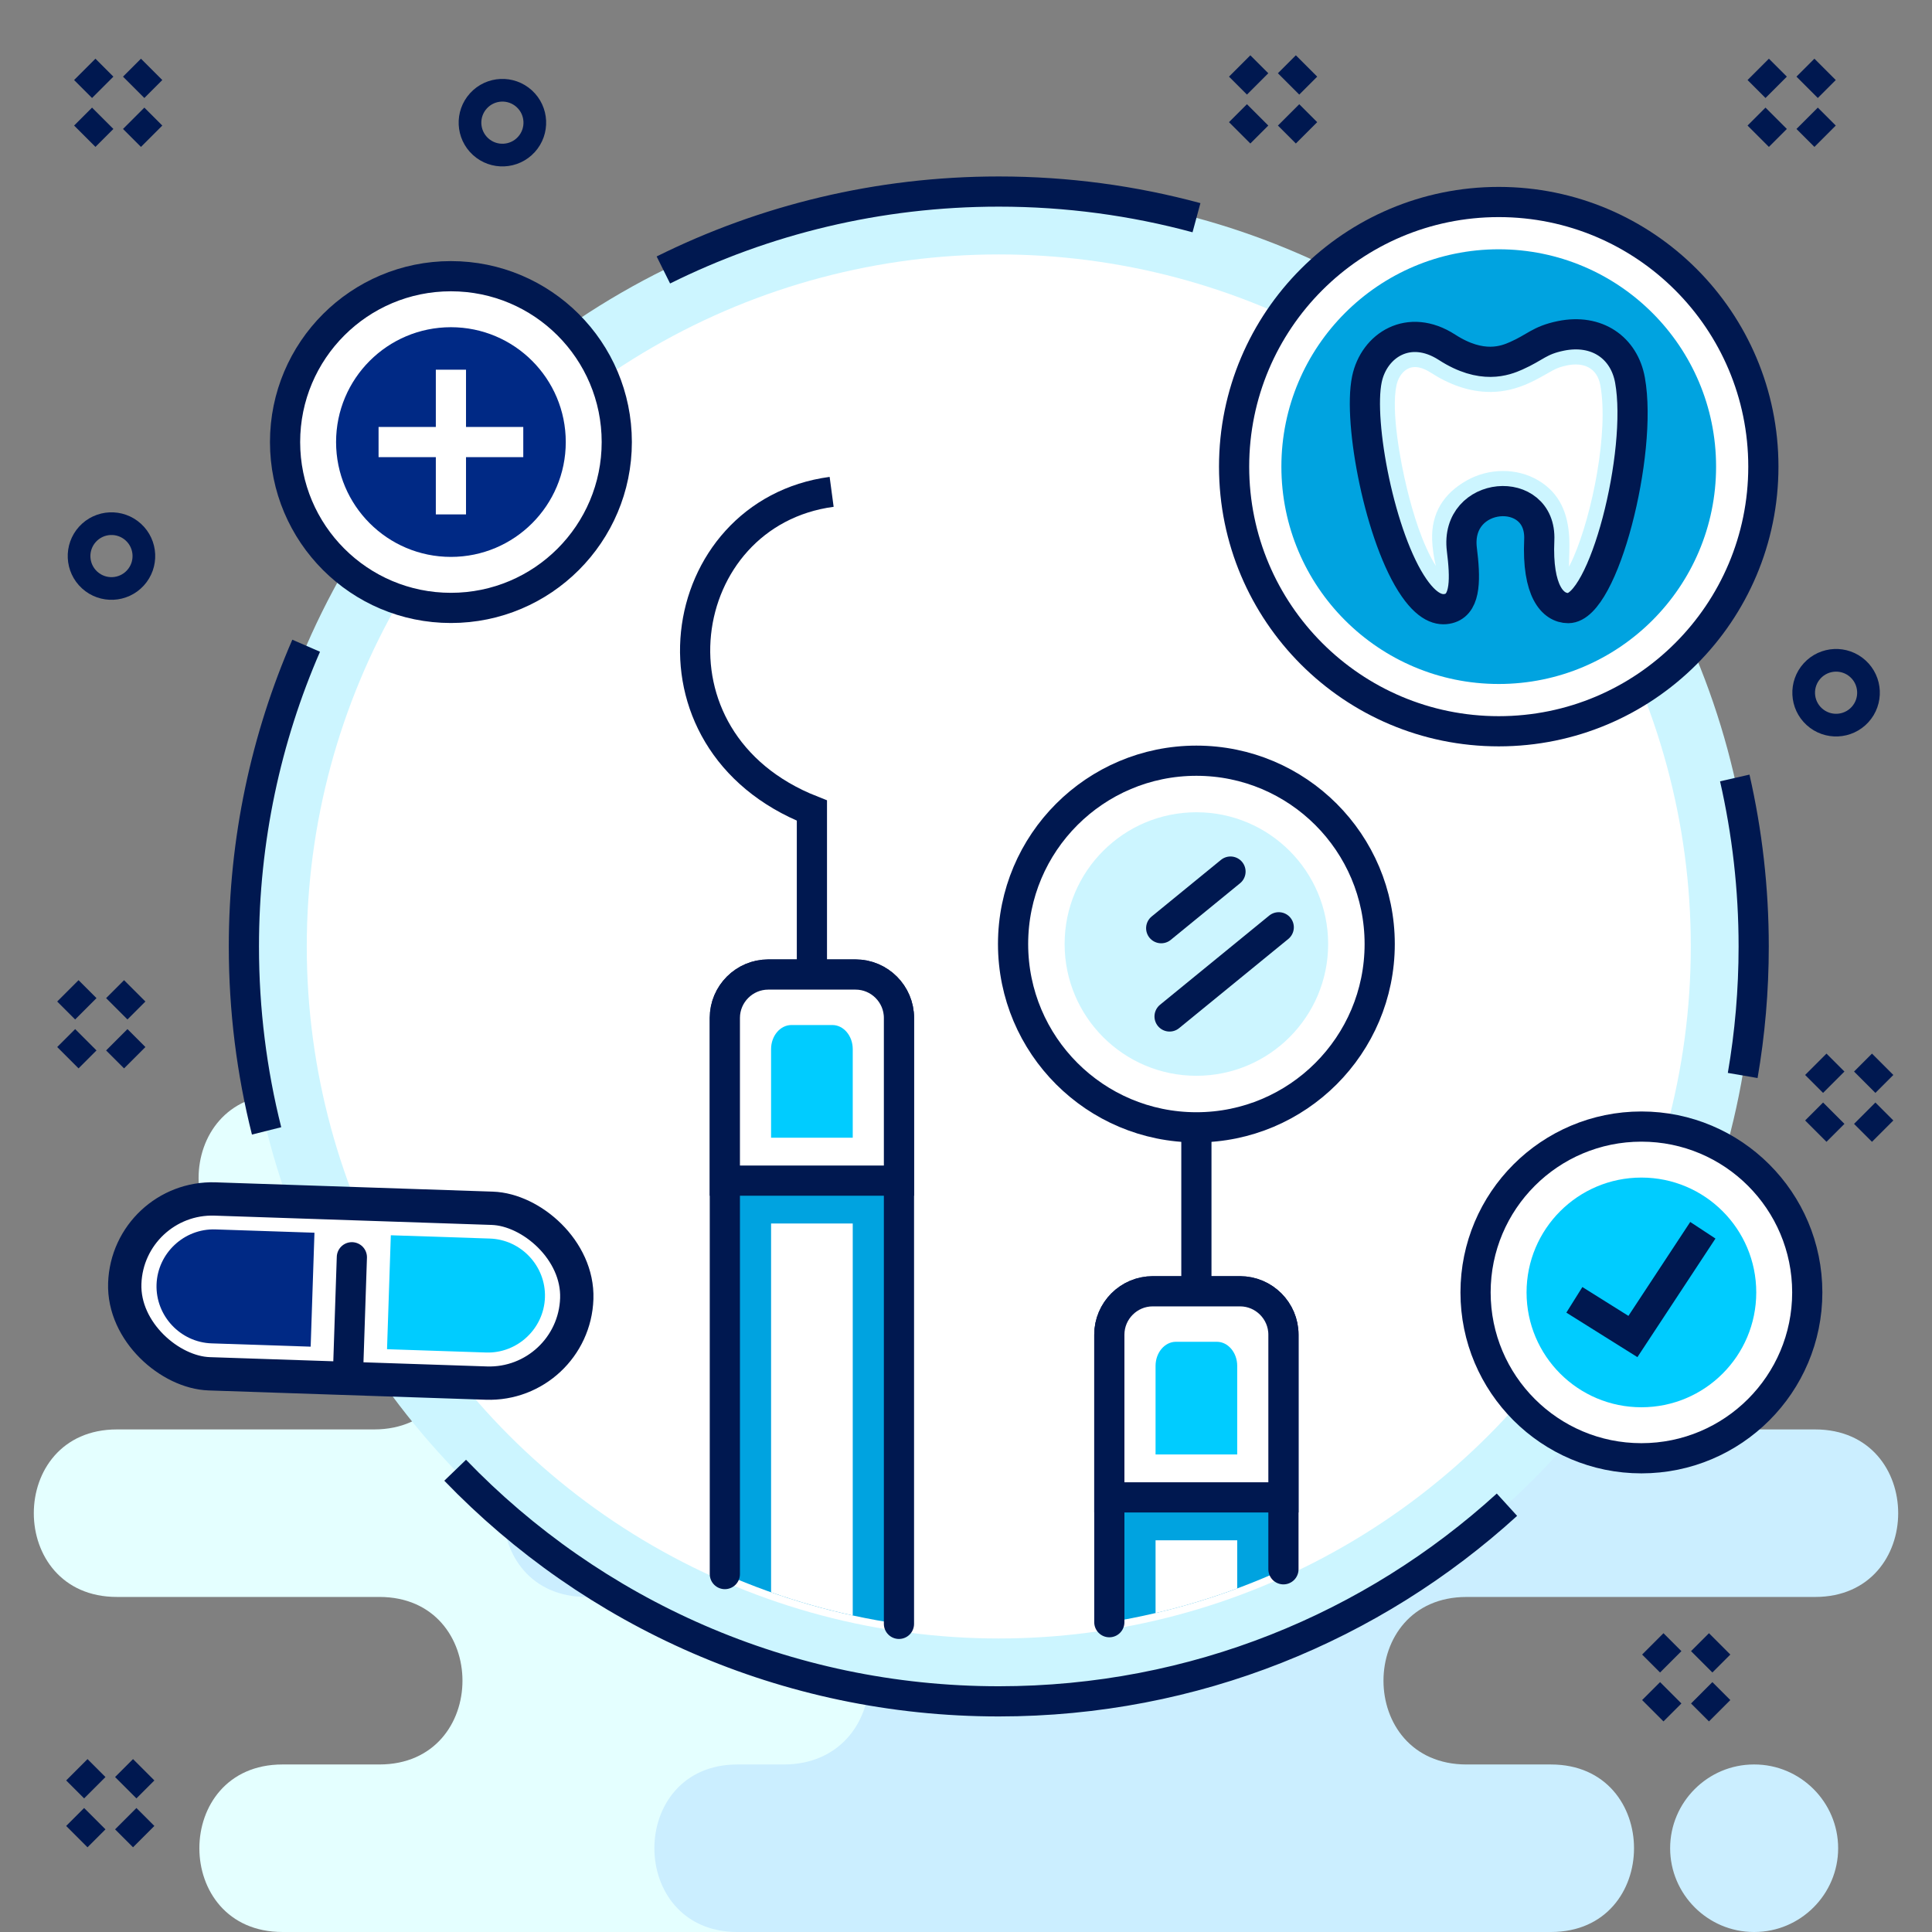 <svg clip-rule="evenodd" fill-rule="evenodd" height="256" image-rendering="optimizeQuality" shape-rendering="geometricPrecision" text-rendering="geometricPrecision" viewBox="0 0 624043 624043" width="256" xmlns="http://www.w3.org/2000/svg"><rect x="0" y="0" width="624043" height="624043" fill="#808080" stroke="none"/><g id="Layer_x0020_1"><path d="m91243 569931h31293c35792 0 35792-54111 0-54111h-84771c-35792 0-35792-54108 0-54108h83047c35792 0 35794-54111 0-54111h-29824c-35793 0-35793-54110 0-54110h148562 52847 80562c35792 0 35792 54110 0 54110h-14913c-35793 0-35790 54111 0 54111h40662c35793 0 35793 54108 0 54108h-42384c-35793 0-35793 54111 0 54111h13028c35793 0 35793 54110 0 54110h-76955-52847-148307c-35794 0-35794-54110 0-54110z" fill="#e4ffff"/><path d="m253142 353490h278642c35792 0 35788 54111 0 54111h-27786c-37818 0-41157 54109 4141 54109h78140c35792 0 35788 54112 0 54112h-112565c-35792 0-35792 54109 0 54109h27238c35791 0 35790 54111 0 54111h-247810l-14930-1c-35790 0-35790-54110 0-54110h14930c36025 0 37528-54111 0-54111h-63729c-35789 0-35790-54108 0-54108h46184c39632 1219 44322-54111 0-54111h-28215c-35793 0-35793-54110 0-54110h45760zm313533 216441h-161c-14880 0-27054 12174-27054 27054v3c0 14881 12174 27053 27054 27053h161c14880 0 27053-12172 27053-27053v-3c0-14880-12173-27054-27053-27054z" fill="#cbeeff"/><circle cx="322611" cy="305707" fill="#ccf5ff" r="243835"/><circle cx="322611" cy="305707" fill="#fff" r="223525"/><circle cx="484096" cy="150725" fill="#fff" r="85477"/><circle cx="484096" cy="150725" fill="#00a3e0" r="70203"/><circle cx="484096" cy="150725" fill="none" r="85477" stroke="#001850" stroke-width="9750.58"/><path d="m489761 114914c-3577 1588-11108 4532-22365-2736-12321-7954-23590-647-25879 10330-2902 13909 4241 51519 15249 67353 5021 7221 9034 7423 11612 6558 5152-1731 4939-9847 3813-18902-2392-19234 25810-21313 24998-3099-734 16498 4333 22001 9358 22001 11403 0 24162-50136 19957-73604-1875-10462-10684-16737-22393-14313-6900 1428-8116 3645-14350 6412z" fill="#ccf5ff"/><path d="m506792 183049c601-1183 1153-2359 1437-3008 6136-14063 11382-40540 8703-55508-1032-5765-5419-7621-10840-6500-1688 350-3136 833-4648 1670-2559 1415-5047 2919-7726 4108-3945 1752-7849 2759-12182 2790-7015 49-13583-2483-19410-6244-2264-1462-5217-2595-7735-1057-1802 1101-2917 3176-3339 5198-1760 8435 1318 24745 3351 33114 1931 7952 4912 18025 9382 25204-619-2474-1115-5845-1202-8392-296-8636 3630-14941 11114-19197 7085-4028 16196-4226 23246-14 6934 4142 9517 10711 9928 18457 168 3151-79 6242-79 9379z" fill="#fff"/><path d="m372330 417089h28214c7708 0 14013 6306 14013 14015v75783c-17625 8068-36496 13880-56240 17089v-92872c0-7709 6305-14015 14013-14015z" fill="#00a3e0"/><path d="m358317 523976v-92872c0-7709 6305-14015 14013-14015h28214c7708 0 14013 6306 14013 14015v75783" fill="none" stroke="#001850" stroke-linecap="round" stroke-linejoin="round" stroke-width="9750.58"/><path d="m399626 497513v15556c-8555 3179-17360 5844-26376 7957v-23513z" fill="#fff"/><path d="m386438 245711c32700 0 59210 26509 59210 59211 0 32700-26510 59209-59210 59209-32702 0-59212-26509-59212-59209 0-32702 26510-59211 59212-59211z" fill="#fff"/><path d="m386438 245711c32700 0 59210 26509 59210 59211 0 32700-26510 59209-59210 59209-32702 0-59212-26509-59212-59209 0-32702 26510-59211 59212-59211z" fill="none" stroke="#001850" stroke-width="9750.58"/><path d="m386438 262361c23506 0 42560 19054 42560 42561 0 23506-19054 42560-42560 42560s-42562-19054-42562-42560c0-23507 19056-42561 42562-42561z" fill="#ccf5ff"/><path d="m386438 364131v52958" fill="none" stroke="#001850" stroke-width="9750.58"/><path d="m248143 314774h28214c7707 0 14012 6306 14012 14015v195723c-19712-2880-38575-8362-56240-16082v-179641c0-7709 6306-14015 14014-14015z" fill="#00a3e0"/><path d="m234129 508430v-179641c0-7709 6306-14015 14014-14015h28214c7707 0 14012 6306 14012 14015v195723" fill="none" stroke="#001850" stroke-linecap="round" stroke-linejoin="round" stroke-width="9750.58"/><path d="m248143 314774h28214c7707 0 14012 6306 14012 14015v52554h-56240v-52554c0-7709 6306-14015 14014-14015z" fill="#fff"/><path d="m248143 314774h28214c7707 0 14012 6306 14012 14015v52554h-56240v-52554c0-7709 6306-14015 14014-14015z" fill="none" stroke="#001850" stroke-width="9750.58"/><path d="m275438 395197v126603c-9011-1959-17813-4464-26377-7484v-119119z" fill="#fff"/><path d="m255634 331087h13232c3614 0 6572 3499 6572 7775v28625h-26377v-28625c0-4277 2957-7775 6573-7775z" fill="#0cf"/><path d="m262249 314774v-52959c-57008-22433-44934-96096 6373-102946" fill="none" stroke="#001850" stroke-width="9750.58"/><path d="m489760 114915c-3577 1588-11108 4532-22365-2736-12320-7955-23590-647-25879 10330-2901 13908 4241 51519 15250 67353 5020 7221 9034 7423 11612 6557 5151-1731 4939-9846 3813-18902-2392-19234 25809-21312 24998-3098-734 16498 4332 22000 9357 22000 11404 0 24162-50136 19957-73604-1874-10462-10684-16737-22393-14313-6899 1428-8115 3645-14350 6413z" fill="none" stroke="#001850" stroke-linecap="round" stroke-linejoin="round" stroke-width="9750.58"/><rect fill="#fff" height="132366" rx="25596" transform="matrix(-.037 1.103 1.103 .037 41245.6 386329)" width="51191"/><path d="m112352 445212 1302-39113" fill="none" stroke="#001850" stroke-linecap="round" stroke-linejoin="round" stroke-width="9750.58"/><path d="m50564 414897c337-10102 8913-18127 19015-17790l31992 1065-1225 36805-31992-1065c-10101-335-18126-8913-17790-19015z" fill="#002985"/><path d="m176019 419073c337-10103-7688-18679-17790-19016l-31992-1065-1225 36806 31992 1066c10101 335 18679-7688 19015-17791z" fill="#0cf"/><rect fill="none" height="132366" rx="25596" stroke="#001850" stroke-linecap="round" stroke-linejoin="round" stroke-width="9750.58" transform="matrix(-.037 1.103 1.103 .037 41245.6 386329)" width="51191"/><circle cx="530181" cy="417456" fill="#fff" r="53572"/><circle cx="530181" cy="417456" fill="none" r="53572" stroke="#001850" stroke-width="9750.58"/><circle cx="530181" cy="417456" fill="#0cf" r="37096"/><path d="m550026 397378-22587 34318-18913-11845" fill="none" stroke="#001850" stroke-width="9750.58"/><circle cx="145649" cy="142785" fill="#fff" r="53572"/><circle cx="145649" cy="142785" fill="none" r="53572" stroke="#001850" stroke-width="9750.58"/><circle cx="145649" cy="142785" fill="#002985" r="37096"/><path d="m145649 119415v46740" fill="none" stroke="#fff" stroke-width="9750.58"/><path d="m169020 142785h-46741" fill="none" stroke="#fff" stroke-width="9750.58"/><path d="m560335 251286c3993 17499 6112 35712 6112 54421 0 14208-1216 28134-3548 41675m-76148 138643c-43323 39460-100923 63517-164139 63517-68963 0-131241-28630-175593-74652m-60912-109608c-4788-19065-7330-39023-7330-59575 0-34524 7175-67373 20115-97135m115379-121370c32638-16213 69424-25330 108341-25330 22095 0 43504 2940 63856 8448" fill="none" stroke="#001850" stroke-width="9750.58"/><path d="m372331 417089h28213c7707 0 14013 6306 14013 14015v52554h-56240v-52554c0-7709 6305-14015 14014-14015z" fill="#fff"/><path d="m372331 417089h28213c7707 0 14013 6306 14013 14015v52554h-56240v-52554c0-7709 6305-14015 14014-14015z" fill="none" stroke="#001850" stroke-width="9750.58"/><path d="m379822 433402h13231c3615 0 6572 3500 6572 7775v28625h-26376v-28625c0-4277 2957-7775 6573-7775z" fill="#0cf"/><g stroke="#001850"><path d="m397455 281523-22384 18285" fill="none" stroke-linecap="round" stroke-linejoin="round" stroke-width="9750.58"/><path d="m413037 299516-35261 28803" fill="none" stroke-linecap="round" stroke-linejoin="round" stroke-width="9750.58"/><path d="m27382 22408 5796 5796m15799-5796-5797 5797m-10001 10001-5797 5797m15798-5797 5797 5797" fill="none" stroke-width="9750.58"/><path d="m567915 22408 5796 5796m15799-5796-5797 5797m-10001 10001-5797 5797m15798-5797 5797 5797" fill="none" stroke-width="9750.58"/><circle fill="none" r="13940" stroke-width="9750.58" transform="matrix(.506 -.555 .555 .506 162279 39622.1)"/><path d="m21924 320049 5796 5796m15799-5796-5797 5797m-10001 10002-5797 5796m15798-5796 5797 5796" fill="none" stroke-width="9750.58"/><path d="m400419 21311 5796 5796m15799-5796-5797 5797m-10001 10001-5797 5797m15798-5797 5797 5797" fill="none" stroke-width="9750.58"/><circle fill="none" r="13940" stroke-width="9750.58" transform="matrix(.506 -.555 .555 .506 36007 179612)"/><circle fill="none" r="13940" stroke-width="9750.58" transform="matrix(.506 -.555 .555 .506 593063 223751)"/><path d="m586514 343767 5796 5796m15799-5796-5797 5797m-10001 10001-5797 5797m15798-5797 5797 5797" fill="none" stroke-width="9750.58"/><path d="m533860 530979 5796 5797m15799-5797-5797 5797m-10001 10002-5797 5796m15798-5796 5797 5796" fill="none" stroke-width="9750.58"/><path d="m24821 571642 5796 5796m15799-5796-5797 5797m-10001 10001-5797 5797m15798-5797 5797 5797" fill="none" stroke-width="9750.58"/></g></g><g id="Layer_x0020_2"><path d="m0 0h624042v624042h-624042z" fill="none"/></g></svg>